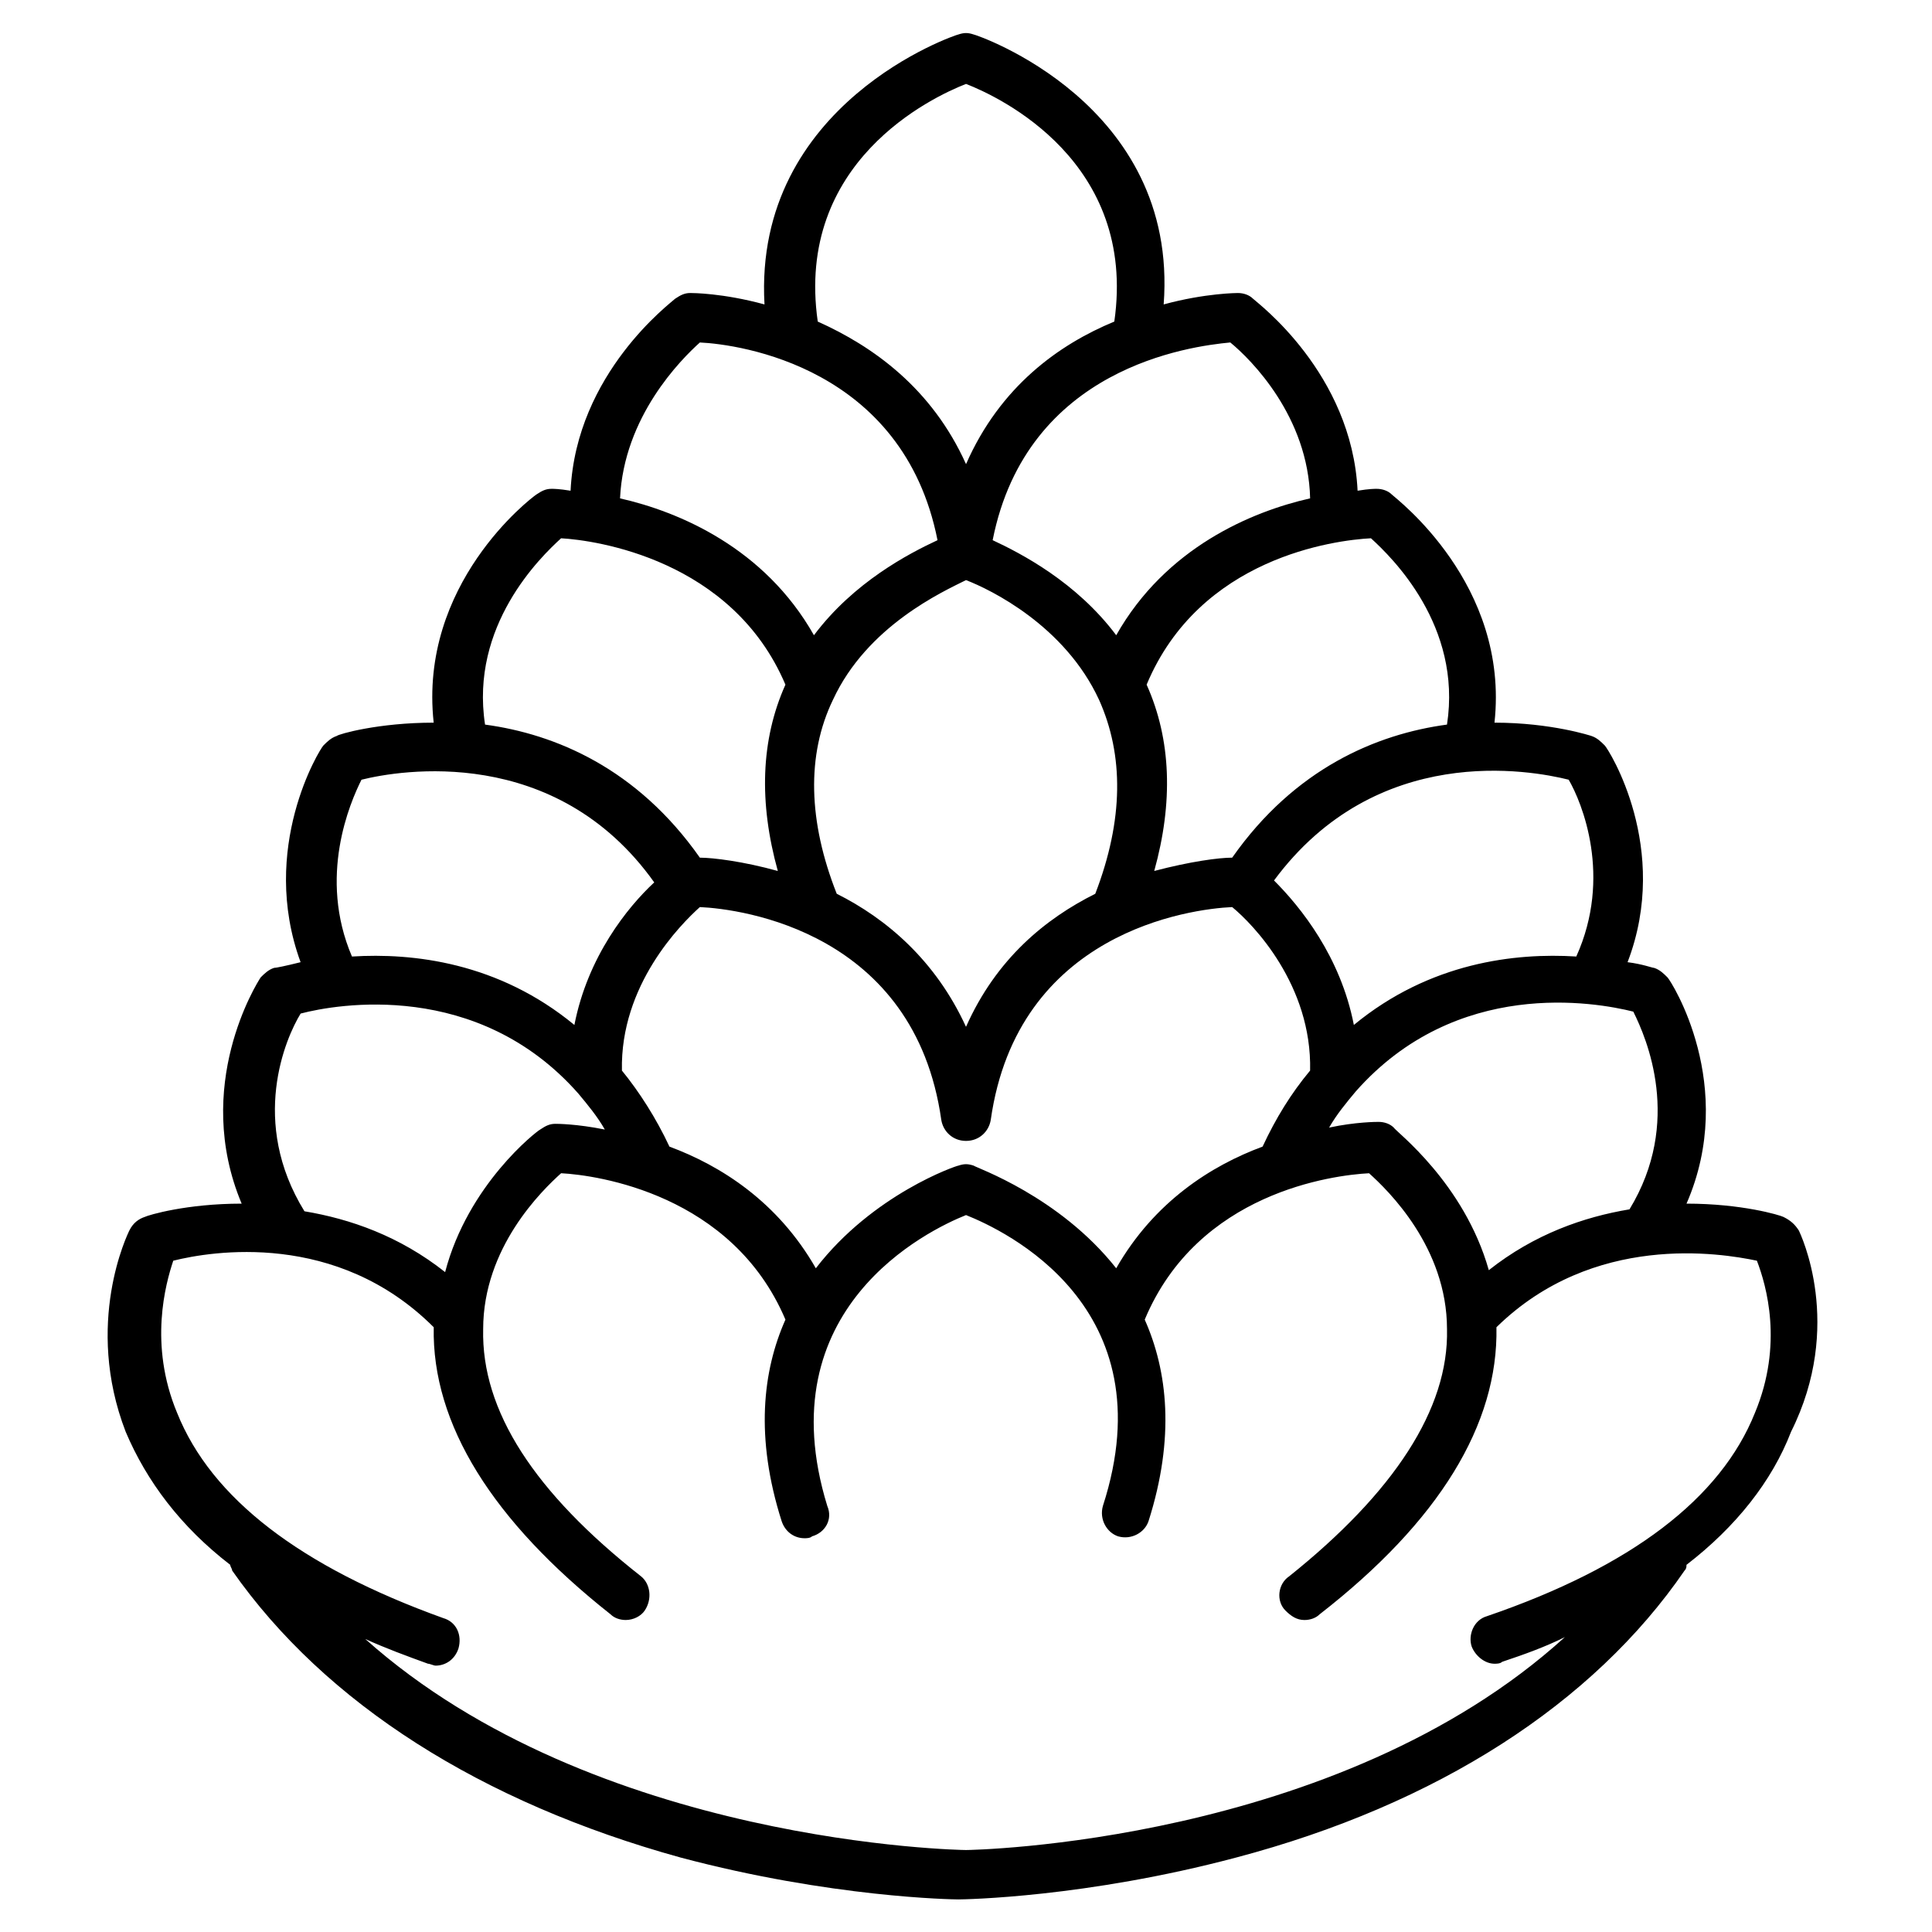 <?xml version="1.0" encoding="UTF-8"?>
<!-- Uploaded to: ICON Repo, www.svgrepo.com, Generator: ICON Repo Mixer Tools -->
<svg fill="#000000" width="800px" height="800px" version="1.1" viewBox="144 144 512 512" xmlns="http://www.w3.org/2000/svg">
 <path d="m620.67 470.03c-1.008-1.512-2.016-2.519-4.031-3.527-1.008-0.504-11.082-3.527-25.695-3.527 13.602-31.234-4.031-58.945-5.039-59.953-1.008-1.008-2.016-2.016-3.527-2.519-0.504 0-3.023-1.008-7.055-1.512 11.586-30.23-5.039-56.426-6.047-57.434-1.008-1.008-2.016-2.016-3.527-2.519 0 0-10.578-3.527-25.695-3.527 4.031-36.777-26.199-59.449-27.207-60.457-1.008-1.008-2.519-1.512-4.031-1.512-0.504 0-2.016 0-5.039 0.504-1.512-31.234-26.703-49.879-27.711-50.883-1.008-1.008-2.519-1.512-4.031-1.512 0 0-8.566 0-19.648 3.023 4.043-53.402-49.867-71.539-50.367-71.539-1.512-0.504-2.519-0.504-4.031 0-0.504 0-54.41 18.137-51.387 71.539-11.082-3.023-19.145-3.023-19.648-3.023-1.512 0-2.519 0.504-4.031 1.512-1.008 1.008-26.199 19.648-27.711 50.883-3.023-0.504-4.535-0.504-5.039-0.504-1.512 0-2.519 0.504-4.031 1.512-1.512 1.008-31.234 23.68-27.207 60.457-14.609 0-25.191 3.023-25.695 3.527-1.512 0.504-2.519 1.512-3.527 2.519-1.008 1.008-17.129 27.207-6.047 57.434-4.031 1.008-6.551 1.512-7.055 1.512-1.512 0.504-2.519 1.512-3.527 2.519-1.008 1.512-18.137 28.719-5.039 59.953-14.609 0-24.688 3.023-25.695 3.527-1.512 0.504-3.023 1.512-4.031 3.527-0.504 1.008-12.09 24.688-1.008 53.402 5.543 13.098 14.609 25.191 27.711 35.266 0 0.504 0.504 1.008 0.504 1.512 24.688 35.266 66 61.465 118.9 76.074 39.801 10.578 72.043 11.082 73.555 11.082 1.512 0 33.754-0.504 73.555-11.082 53.402-14.105 94.715-40.809 118.9-76.074 0.504-0.504 0.504-1.008 0.504-1.512 13.098-10.078 22.672-22.168 27.711-35.266 14.117-28.211 2.531-52.395 2.027-53.402zm-44.84-5.543c-12.09 2.016-25.191 6.551-37.281 16.121-6.551-23.176-24.688-36.777-25.191-37.785-1.008-1.008-2.519-1.512-4.031-1.512-0.504 0-6.047 0-13.098 1.512 2.016-3.527 4.535-6.551 7.055-9.574 26.703-30.23 63.48-23.68 73.555-21.16 3.527 7.059 13.098 29.227-1.008 52.398zm-173.81-11.586c-1.512-0.504-2.519-0.504-4.031 0-0.504 0-22.672 7.559-37.785 27.207-10.078-17.633-25.191-27.207-38.793-32.242-3.527-7.559-8.062-14.609-12.594-20.152-0.508-22.676 15.613-38.797 20.652-43.332 11.082 0.504 56.93 6.551 63.984 56.426 0.504 3.023 3.023 5.543 6.551 5.543s6.047-2.519 6.551-5.543c7.051-49.875 52.898-55.922 63.98-56.426 5.543 4.535 21.16 20.656 20.656 43.328-5.039 6.047-9.07 12.594-12.594 20.152-13.602 5.039-28.719 14.609-38.793 32.242-15.117-19.141-37.285-26.699-37.785-27.203zm-37.285-123.43c9.07-19.648 29.223-28.719 35.266-31.738 6.551 2.519 26.199 12.09 35.266 31.738 6.551 14.609 6.551 31.738-1.008 51.387-13.098 6.551-26.199 17.129-34.258 35.266-8.062-17.633-21.16-28.719-34.258-35.266-7.555-19.141-8.059-36.777-1.008-51.387zm194.98 21.16c3.527 6.047 11.586 25.695 2.016 46.855-16.121-1.008-38.793 1.512-58.945 18.137-3.527-18.137-14.105-31.234-21.16-38.289 27.203-36.777 68.012-29.223 78.09-26.703zm-32.246-14.609c-18.641 2.519-40.305 11.586-56.93 35.266-3.527 0-11.082 1.008-20.656 3.527 5.039-18.137 4.535-34.762-2.016-49.375 14.105-33.754 49.879-38.289 59.449-38.793 5.543 5.039 24.184 23.176 20.152 49.375zm-36.273-59.953c-15.617 3.527-38.289 13.098-51.387 36.273-10.578-14.105-25.191-21.664-32.746-25.191 9.07-45.848 52.395-51.387 62.977-52.395 5.539 4.535 20.652 19.648 21.156 41.312zm-91.188-109.83c9.07 3.527 45.344 20.656 39.297 62.977-14.609 6.047-30.23 17.129-39.297 37.785-9.07-20.152-24.688-31.234-39.297-37.785-6.047-42.32 30.227-59.449 39.297-62.977zm-70.535 68.52c10.578 0.504 53.906 6.551 62.977 52.395-7.559 3.527-22.168 11.082-32.746 25.191-13.098-23.176-35.77-32.746-51.387-36.273 1.004-21.664 16.117-36.777 21.156-41.312zm-36.777 51.891c9.07 0.504 45.344 5.543 59.449 38.793-6.551 14.609-7.055 31.234-2.016 49.375-9.07-2.519-17.129-3.527-20.656-3.527-16.625-23.68-38.289-32.746-56.93-35.266-4.031-26.199 14.609-44.336 20.152-49.375zm-52.902 63.984c10.078-2.519 51.387-9.574 77.586 27.207-7.055 6.551-17.633 19.648-21.16 37.785-20.152-16.625-42.824-19.145-58.945-18.137-9.066-21.16-0.5-40.809 2.519-46.855zm-16.121 61.969c9.574-2.519 46.855-9.07 73.555 21.16 2.519 3.023 5.039 6.047 7.055 9.574-7.559-1.512-12.594-1.512-13.098-1.512-1.512 0-2.519 0.504-4.031 1.512-1.008 0.504-19.145 14.609-25.191 37.785-12.09-9.574-25.191-14.105-37.281-16.121-14.609-23.68-5.039-45.848-1.008-52.398zm385.41 105.8c-9.066 22.672-32.746 40.809-71.035 53.906-3.527 1.008-5.039 5.039-4.031 8.062 1.008 2.519 3.527 4.535 6.047 4.535 0.504 0 1.512 0 2.016-0.504 6.047-2.016 11.586-4.031 16.625-6.551-60.457 54.914-157.69 56.426-158.7 56.426s-98.242-1.512-159.2-55.922c5.543 2.519 11.082 4.535 16.625 6.551 0.504 0 1.512 0.504 2.016 0.504 2.519 0 5.039-1.512 6.047-4.535 1.008-3.527-0.504-7.055-4.031-8.062-37.789-13.602-61.469-31.738-70.535-54.41-7.559-18.137-3.023-34.258-1.008-40.305 10.078-2.519 43.328-8.062 69.023 17.633-0.504 25.695 15.617 51.387 46.855 76.074 1.008 1.008 2.519 1.512 4.031 1.512 2.016 0 4.031-1.008 5.039-2.519 2.016-3.023 1.512-7.055-1.008-9.07-28.215-22.168-42.32-43.832-41.816-65.496 0-21.664 15.617-36.777 20.656-41.312 9.574 0.504 45.344 5.543 59.449 38.793-6.047 13.602-8.062 31.234-1.008 53.402 1.008 3.023 3.527 4.535 6.047 4.535 0.504 0 1.512 0 2.016-0.504 3.527-1.008 5.543-4.535 4.031-8.062-16.129-52.391 26.695-73.047 36.773-77.078 10.078 4.031 53.402 24.184 36.273 77.082-1.008 3.527 1.008 7.055 4.031 8.062 3.527 1.008 7.055-1.008 8.062-4.031 7.055-22.168 5.039-39.801-1.008-53.402 14.105-33.754 49.879-38.289 59.449-38.793 5.039 4.535 20.656 19.648 20.656 41.312 0.504 21.16-14.105 43.328-41.816 65.496-3.023 2.016-3.527 6.551-1.008 9.07 1.512 1.512 3.023 2.519 5.039 2.519 1.512 0 3.023-0.504 4.031-1.512 31.738-24.688 47.359-50.383 46.855-76.074 25.695-25.191 59.449-19.648 69.023-17.633 2.512 6.543 7.047 22.164-0.512 40.301z"/>
</svg>